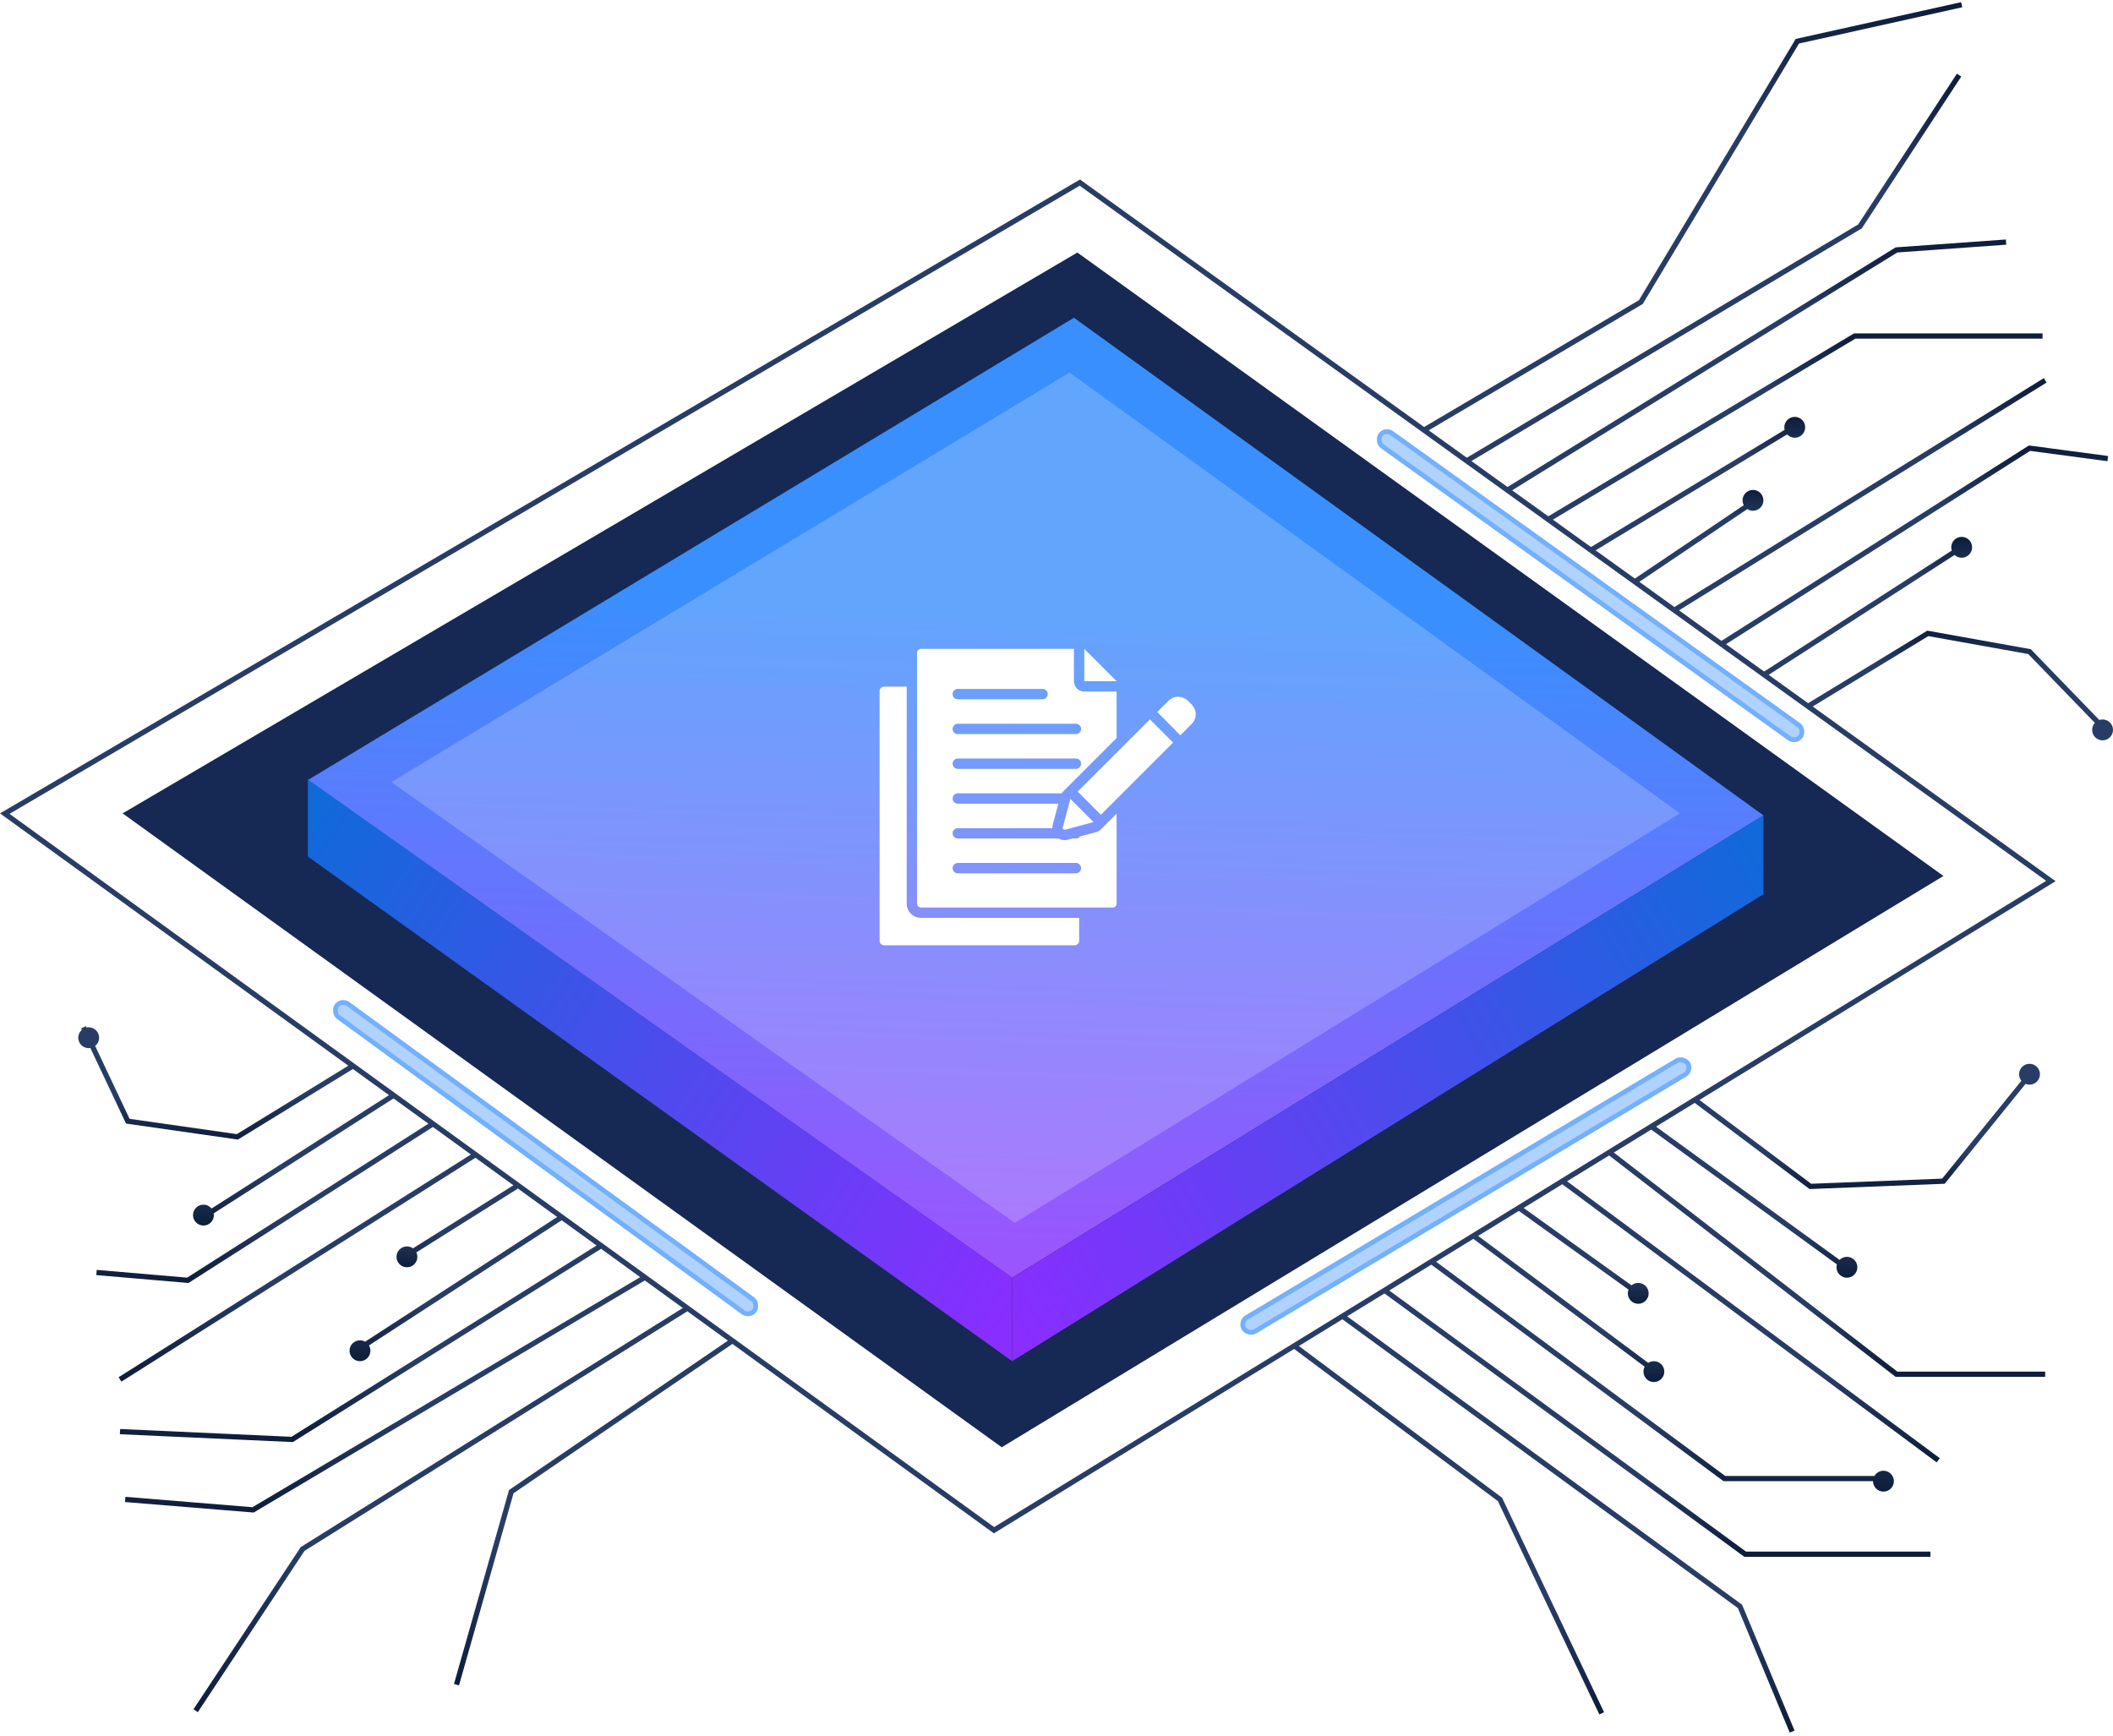 <svg width="448" height="368" viewBox="0 0 448 368" fill="none" xmlns="http://www.w3.org/2000/svg">
<path d="M228.426 53.543L412.05 185.731L212.386 306.857L25.996 172.457L228.426 53.543Z" fill="#162854"/>
<path d="M1.01 172.505L228.947 38.716L434.834 186.801L210.751 324.444L1.01 172.505Z" stroke="#283D65" stroke-width="1.106"/>
<path d="M227.698 67.371L373.888 172.884L214.579 270.906L65.266 165.392L227.698 67.371Z" fill="url(#paint0_linear_889_59385)"/>
<g filter="url(#filter0_b_889_59385)">
<path d="M226.767 78.985L356.189 172.457L215.152 259.291L82.965 165.82L226.767 78.985Z" fill="white" fill-opacity="0.2"/>
</g>
<path d="M65.266 165.267L214.599 270.906V288.605L65.266 181.612V165.267Z" fill="url(#paint1_linear_889_59385)"/>
<path d="M373.887 172.88L214.598 270.906V288.605L373.887 189.602V172.88Z" fill="url(#paint2_linear_889_59385)"/>
<rect x="72.297" y="211.173" width="110.617" height="4.425" rx="2.212" transform="rotate(36.112 72.297 211.173)" fill="#398FFD" fill-opacity="0.4"/>
<rect x="72.406" y="211.871" width="109.617" height="3.425" rx="1.712" transform="rotate(36.112 72.406 211.871)" stroke="#398FFD" stroke-opacity="0.5"/>
<rect x="262.164" y="280.045" width="110.617" height="4.425" rx="2.212" transform="rotate(-30.838 262.164 280.045)" fill="#398FFD" fill-opacity="0.4"/>
<rect x="262.85" y="280.218" width="109.617" height="3.425" rx="1.712" transform="rotate(-30.838 262.85 280.218)" stroke="#398FFD" stroke-opacity="0.5"/>
<rect x="293.578" y="90.144" width="110.617" height="4.425" rx="2.212" transform="rotate(35.657 293.578 90.144)" fill="#398FFD" fill-opacity="0.4"/>
<rect x="293.693" y="90.841" width="109.617" height="3.425" rx="1.712" transform="rotate(35.657 293.693 90.841)" stroke="#398FFD" stroke-opacity="0.5"/>
<path fill-rule="evenodd" clip-rule="evenodd" d="M228.803 194.609V199.462C228.803 199.589 228.778 199.714 228.73 199.83C228.682 199.947 228.611 200.053 228.522 200.142C228.432 200.231 228.326 200.302 228.21 200.35C228.093 200.398 227.968 200.423 227.842 200.423H187.453C187.198 200.423 186.954 200.322 186.774 200.142C186.593 199.962 186.492 199.717 186.492 199.462V146.542C186.492 146.287 186.593 146.043 186.774 145.863C186.954 145.683 187.198 145.581 187.453 145.581H192.239V191.59C192.239 191.986 192.317 192.379 192.469 192.745C192.62 193.112 192.843 193.445 193.123 193.725C193.404 194.005 193.737 194.228 194.103 194.38C194.469 194.531 194.862 194.609 195.259 194.609H228.803ZM228.994 177.345L232.426 176.424C232.799 176.324 233.138 176.128 233.41 175.856L236.746 172.521V191.59C236.746 191.808 236.659 192.018 236.505 192.172C236.35 192.326 236.141 192.413 235.922 192.413H195.259C195.04 192.413 194.831 192.326 194.676 192.172C194.522 192.018 194.435 191.808 194.435 191.59V138.4C194.435 138.182 194.522 137.973 194.676 137.818C194.831 137.664 195.04 137.577 195.259 137.577H227.696V144.431C227.696 145.644 228.679 146.627 229.892 146.627H236.746V156.48L225.39 167.835C225.277 167.948 225.178 168.072 225.092 168.206H203.07C202.464 168.206 201.972 168.698 201.972 169.304C201.972 169.91 202.464 170.402 203.07 170.402H224.397L223.205 174.846C223.141 175.088 223.111 175.337 223.117 175.587H203.07C202.464 175.587 201.972 176.079 201.972 176.685C201.972 177.291 202.464 177.784 203.07 177.784H224.426C225.024 178.127 225.734 178.219 226.4 178.04L227.358 177.784H228.116C228.286 177.784 228.454 177.744 228.607 177.668C228.759 177.592 228.892 177.481 228.994 177.345ZM203.07 155.646H228.116C228.722 155.646 229.214 155.154 229.214 154.548C229.214 153.942 228.722 153.45 228.116 153.45H203.07C202.464 153.45 201.972 153.942 201.972 154.548C201.972 155.154 202.464 155.646 203.07 155.646ZM203.07 163.021H228.116C228.722 163.021 229.214 162.529 229.214 161.923C229.214 161.317 228.722 160.825 228.116 160.825H203.07C202.464 160.825 201.972 161.317 201.972 161.923C201.972 162.529 202.464 163.021 203.07 163.021ZM203.07 148.265H221.046C221.652 148.265 222.144 147.773 222.144 147.167C222.144 146.561 221.652 146.069 221.046 146.069H203.07C202.464 146.069 201.972 146.561 201.972 147.167C201.972 147.773 202.464 148.265 203.07 148.265ZM203.07 185.165H228.116C228.722 185.165 229.214 184.672 229.214 184.067C229.214 183.461 228.722 182.968 228.116 182.968H203.07C202.464 182.968 201.972 183.461 201.972 184.067C201.972 184.672 202.464 185.165 203.07 185.165ZM236.746 144.431H229.892V137.577L236.746 144.431ZM248.719 157.442L233.41 172.75L228.496 167.835L243.804 152.527L248.719 157.442ZM225.831 175.919C225.761 175.938 225.688 175.938 225.618 175.919C225.548 175.901 225.484 175.864 225.433 175.813C225.382 175.762 225.345 175.698 225.326 175.628C225.308 175.558 225.308 175.485 225.327 175.415L226.943 169.388L231.858 174.303L225.831 175.919ZM245.359 150.972L247.754 148.577C248.878 147.446 250.721 147.446 251.845 148.577L252.669 149.394C253.793 150.525 253.793 152.368 252.669 153.492L250.274 155.887L245.359 150.972Z" fill="white"/>
<path fill-rule="evenodd" clip-rule="evenodd" d="M345.92 272.527C346.304 272.206 346.799 272.013 347.339 272.013C348.56 272.013 349.551 273.003 349.551 274.225C349.551 275.447 348.56 276.438 347.339 276.438C346.117 276.438 345.126 275.447 345.126 274.225C345.126 273.943 345.179 273.674 345.275 273.426L321.574 256.423L322.219 255.524L345.92 272.527Z" fill="url(#paint3_linear_889_59385)"/>
<path fill-rule="evenodd" clip-rule="evenodd" d="M389.461 268.084L349.781 239.275L350.431 238.38L390.026 267.127C390.426 266.728 390.978 266.482 391.588 266.482C392.809 266.482 393.8 267.472 393.8 268.694C393.8 269.916 392.809 270.907 391.588 270.907C390.366 270.907 389.375 269.916 389.375 268.694C389.375 268.482 389.405 268.278 389.461 268.084Z" fill="url(#paint4_linear_889_59385)"/>
<path fill-rule="evenodd" clip-rule="evenodd" d="M430.299 229.978C431.521 229.978 432.511 228.987 432.511 227.765C432.511 226.543 431.521 225.553 430.299 225.553C429.077 225.553 428.086 226.543 428.086 227.765C428.086 228.289 428.268 228.77 428.572 229.149L411.775 249.899L384.014 250.988L359.836 232.854L359.172 233.739L383.508 251.99L383.665 252.108L383.861 252.101L412.069 250.995L412.319 250.985L412.477 250.79L429.458 229.813C429.718 229.919 430.001 229.978 430.299 229.978Z" fill="url(#paint5_linear_889_59385)"/>
<path fill-rule="evenodd" clip-rule="evenodd" d="M349.458 288.959C349.803 288.735 350.215 288.605 350.658 288.605C351.88 288.605 352.87 289.595 352.87 290.817C352.87 292.039 351.88 293.03 350.658 293.03C349.436 293.03 348.446 292.039 348.446 290.817C348.446 290.441 348.539 290.087 348.705 289.777L312.164 262.5L312.826 261.614L349.458 288.959Z" fill="url(#paint6_linear_889_59385)"/>
<path fill-rule="evenodd" clip-rule="evenodd" d="M303.32 268.032L365.266 313.938L365.413 314.047H365.595H397.121C397.121 315.268 398.112 316.259 399.334 316.259C400.555 316.259 401.546 315.268 401.546 314.047C401.546 312.825 400.555 311.834 399.334 311.834C398.515 311.834 397.8 312.279 397.417 312.94H365.778L303.979 267.143L303.32 268.032Z" fill="url(#paint7_linear_889_59385)"/>
<path d="M331.301 250.442L410.945 309.622" stroke="url(#paint8_linear_889_59385)" stroke-width="1.106"/>
<path d="M341.254 244.358L402.093 291.37H433.619" stroke="url(#paint9_linear_889_59385)" stroke-width="1.106"/>
<path d="M293.691 273.672L370.017 329.533H409.286" stroke="url(#paint10_linear_889_59385)" stroke-width="1.106"/>
<path d="M284.84 279.203L368.909 340.595L379.971 367.143" stroke="url(#paint11_linear_889_59385)" stroke-width="1.106"/>
<path d="M274.332 285.286L318.026 317.919L339.596 363.272" stroke="url(#paint12_linear_889_59385)" stroke-width="1.106"/>
<path fill-rule="evenodd" clip-rule="evenodd" d="M380.525 92.813C381.747 92.813 382.737 91.822 382.737 90.6C382.737 89.379 381.747 88.388 380.525 88.388C379.303 88.388 378.312 89.379 378.312 90.6C378.312 90.785 378.335 90.965 378.378 91.137L337.098 116.122L337.67 117.069L378.907 92.11C379.311 92.542 379.886 92.813 380.525 92.813Z" fill="url(#paint13_linear_889_59385)"/>
<path fill-rule="evenodd" clip-rule="evenodd" d="M371.671 108.298C372.892 108.298 373.883 107.308 373.883 106.086C373.883 104.864 372.892 103.874 371.671 103.874C370.449 103.874 369.458 104.864 369.458 106.086C369.458 106.456 369.549 106.806 369.71 107.113L346.473 122.773L347.091 123.69L370.463 107.94C370.81 108.166 371.225 108.298 371.671 108.298Z" fill="url(#paint14_linear_889_59385)"/>
<path fill-rule="evenodd" clip-rule="evenodd" d="M415.916 118.254C417.138 118.254 418.129 117.264 418.129 116.042C418.129 114.82 417.138 113.83 415.916 113.83C414.694 113.83 413.704 114.82 413.704 116.042C413.704 116.285 413.743 116.519 413.816 116.738L373.582 142.678L374.181 143.608L414.416 117.668C414.81 118.032 415.337 118.254 415.916 118.254Z" fill="url(#paint15_linear_889_59385)"/>
<path fill-rule="evenodd" clip-rule="evenodd" d="M408.831 133.75L408.625 133.713L408.446 133.821L383.004 149.308L383.579 150.253L408.842 134.875L430.03 138.678L444.152 153.271C443.795 153.664 443.578 154.186 443.578 154.758C443.578 155.98 444.568 156.97 445.79 156.97C447.012 156.97 448.003 155.98 448.003 154.758C448.003 153.536 447.012 152.546 445.79 152.546C445.548 152.546 445.315 152.585 445.097 152.657L430.701 137.781L430.577 137.653L430.402 137.621L408.831 133.75Z" fill="url(#paint16_linear_889_59385)"/>
<path d="M355.082 129.316L433.62 80.644" stroke="url(#paint17_linear_889_59385)" stroke-width="1.106"/>
<path d="M365.035 136.506L430.299 95.025L446.892 97.237" stroke="url(#paint18_linear_889_59385)" stroke-width="1.106"/>
<path d="M328.531 109.958L393.242 71.242H433.065" stroke="url(#paint19_linear_889_59385)" stroke-width="1.106"/>
<path d="M319.684 103.874L402.093 52.99L425.323 51.331" stroke="url(#paint20_linear_889_59385)" stroke-width="1.106"/>
<path d="M310.832 97.79L394.348 48.012L415.365 15.933" stroke="url(#paint21_linear_889_59385)" stroke-width="1.106"/>
<path d="M301.984 91.153L347.891 64.052L381.076 8.743L415.92 1" stroke="url(#paint22_linear_889_59385)" stroke-width="1.106"/>
<path fill-rule="evenodd" clip-rule="evenodd" d="M88.278 265.533C88.415 265.82 88.491 266.142 88.491 266.482C88.491 267.704 87.501 268.694 86.279 268.694C85.057 268.694 84.066 267.704 84.066 266.482C84.066 265.26 85.057 264.27 86.279 264.27C86.756 264.27 87.198 264.421 87.559 264.678L109.214 251.08L109.802 252.017L88.278 265.533Z" fill="url(#paint23_linear_889_59385)"/>
<path fill-rule="evenodd" clip-rule="evenodd" d="M78.225 285.265C78.421 285.595 78.534 285.981 78.534 286.394C78.534 287.616 77.544 288.606 76.322 288.606C75.1 288.606 74.109 287.616 74.109 286.394C74.109 285.172 75.1 284.182 76.322 284.182C76.72 284.182 77.093 284.287 77.416 284.471L118.608 257.723L119.211 258.65L78.225 285.265Z" fill="url(#paint24_linear_889_59385)"/>
<path fill-rule="evenodd" clip-rule="evenodd" d="M45.318 257.251C45.339 257.375 45.35 257.503 45.35 257.633C45.35 258.855 44.36 259.846 43.138 259.846C41.916 259.846 40.926 258.855 40.926 257.633C40.926 256.411 41.916 255.421 43.138 255.421C43.83 255.421 44.447 255.738 44.853 256.235L83.216 231.725L83.811 232.657L45.318 257.251Z" fill="url(#paint25_linear_889_59385)"/>
<path fill-rule="evenodd" clip-rule="evenodd" d="M20.173 221.76L27.471 237.217L50.209 240.465L74.375 225.636L74.953 226.579L50.617 241.512L50.447 241.617L50.25 241.588L27.02 238.27L26.726 238.228L26.598 237.959L19.16 222.207C19.044 222.226 18.924 222.236 18.802 222.236C17.58 222.236 16.59 221.245 16.59 220.024C16.59 219.361 16.881 218.766 17.344 218.36L17.196 218.047L18.196 217.575L18.331 217.861C18.483 217.829 18.641 217.811 18.802 217.811C20.024 217.811 21.015 218.802 21.015 220.024C21.015 220.728 20.685 221.355 20.173 221.76Z" fill="url(#paint26_linear_889_59385)"/>
<path d="M127.209 264.27L61.945 305.198L25.441 303.539" stroke="url(#paint27_linear_889_59385)" stroke-width="1.106"/>
<path d="M136.611 270.907L53.648 320.132L26.547 317.919" stroke="url(#paint28_linear_889_59385)" stroke-width="1.106"/>
<path d="M145.461 277.544L64.157 328.428L41.48 362.719" stroke="url(#paint29_linear_889_59385)" stroke-width="1.106"/>
<path d="M155.416 284.181L108.404 316.26L96.789 357.189" stroke="url(#paint30_linear_889_59385)" stroke-width="1.106"/>
<path d="M100.661 244.912L25.441 292.477" stroke="url(#paint31_linear_889_59385)" stroke-width="1.106"/>
<path d="M91.809 238.275L39.819 271.46L20.461 269.801" stroke="url(#paint32_linear_889_59385)" stroke-width="1.106"/>
<defs>
<filter id="filter0_b_889_59385" x="60.841" y="56.862" width="317.47" height="224.553" filterUnits="userSpaceOnUse" color-interpolation-filters="sRGB">
<feFlood flood-opacity="0" result="BackgroundImageFix"/>
<feGaussianBlur in="BackgroundImageFix" stdDeviation="11.062"/>
<feComposite in2="SourceAlpha" operator="in" result="effect1_backgroundBlur_889_59385"/>
<feBlend mode="normal" in="SourceGraphic" in2="effect1_backgroundBlur_889_59385" result="shape"/>
</filter>
<linearGradient id="paint0_linear_889_59385" x1="226.214" y1="67.371" x2="219.577" y2="270.906" gradientUnits="userSpaceOnUse">
<stop offset="0.297" stop-color="#398FFD"/>
<stop offset="1" stop-color="#9D54FD"/>
</linearGradient>
<linearGradient id="paint1_linear_889_59385" x1="65.266" y1="175.775" x2="214.599" y2="277.543" gradientUnits="userSpaceOnUse">
<stop stop-color="#1169DA"/>
<stop offset="1" stop-color="#882EFF"/>
</linearGradient>
<linearGradient id="paint2_linear_889_59385" x1="373.887" y1="182.412" x2="214.598" y2="279.202" gradientUnits="userSpaceOnUse">
<stop stop-color="#1169DA"/>
<stop offset="1" stop-color="#882EFF"/>
</linearGradient>
<linearGradient id="paint3_linear_889_59385" x1="335.563" y1="255.524" x2="335.563" y2="276.438" gradientUnits="userSpaceOnUse">
<stop offset="0.7" stop-color="#283D65"/>
<stop offset="1" stop-color="#0D1D3B"/>
</linearGradient>
<linearGradient id="paint4_linear_889_59385" x1="371.791" y1="238.38" x2="371.791" y2="270.907" gradientUnits="userSpaceOnUse">
<stop offset="0.7" stop-color="#283D65"/>
<stop offset="1" stop-color="#0D1D3B"/>
</linearGradient>
<linearGradient id="paint5_linear_889_59385" x1="395.841" y1="225.553" x2="395.841" y2="252.108" gradientUnits="userSpaceOnUse">
<stop offset="0.7" stop-color="#283D65"/>
<stop offset="1" stop-color="#0D1D3B"/>
</linearGradient>
<linearGradient id="paint6_linear_889_59385" x1="332.517" y1="261.614" x2="332.517" y2="293.03" gradientUnits="userSpaceOnUse">
<stop offset="0.7" stop-color="#283D65"/>
<stop offset="1" stop-color="#0D1D3B"/>
</linearGradient>
<linearGradient id="paint7_linear_889_59385" x1="352.433" y1="267.143" x2="352.433" y2="316.259" gradientUnits="userSpaceOnUse">
<stop offset="0.7" stop-color="#283D65"/>
<stop offset="1" stop-color="#0D1D3B"/>
</linearGradient>
<linearGradient id="paint8_linear_889_59385" x1="371.123" y1="250.442" x2="371.123" y2="309.622" gradientUnits="userSpaceOnUse">
<stop offset="0.7" stop-color="#283D65"/>
<stop offset="1" stop-color="#0D1D3B"/>
</linearGradient>
<linearGradient id="paint9_linear_889_59385" x1="387.437" y1="244.358" x2="387.437" y2="291.37" gradientUnits="userSpaceOnUse">
<stop offset="0.7" stop-color="#283D65"/>
<stop offset="1" stop-color="#0D1D3B"/>
</linearGradient>
<linearGradient id="paint10_linear_889_59385" x1="351.489" y1="273.672" x2="351.489" y2="329.533" gradientUnits="userSpaceOnUse">
<stop offset="0.7" stop-color="#283D65"/>
<stop offset="1" stop-color="#0D1D3B"/>
</linearGradient>
<linearGradient id="paint11_linear_889_59385" x1="332.405" y1="279.203" x2="332.405" y2="367.143" gradientUnits="userSpaceOnUse">
<stop offset="0.7" stop-color="#283D65"/>
<stop offset="1" stop-color="#0D1D3B"/>
</linearGradient>
<linearGradient id="paint12_linear_889_59385" x1="306.964" y1="285.286" x2="306.964" y2="363.272" gradientUnits="userSpaceOnUse">
<stop offset="0.7" stop-color="#283D65"/>
<stop offset="1" stop-color="#0D1D3B"/>
</linearGradient>
<linearGradient id="paint13_linear_889_59385" x1="359.917" y1="88.388" x2="359.917" y2="117.069" gradientUnits="userSpaceOnUse">
<stop stop-color="#0D1D3B"/>
<stop offset="0.3" stop-color="#283D65"/>
</linearGradient>
<linearGradient id="paint14_linear_889_59385" x1="360.178" y1="103.874" x2="360.178" y2="123.69" gradientUnits="userSpaceOnUse">
<stop stop-color="#0D1D3B"/>
<stop offset="0.3" stop-color="#283D65"/>
</linearGradient>
<linearGradient id="paint15_linear_889_59385" x1="395.855" y1="113.83" x2="395.855" y2="143.608" gradientUnits="userSpaceOnUse">
<stop stop-color="#0D1D3B"/>
<stop offset="0.3" stop-color="#283D65"/>
</linearGradient>
<linearGradient id="paint16_linear_889_59385" x1="415.503" y1="133.713" x2="415.503" y2="156.97" gradientUnits="userSpaceOnUse">
<stop stop-color="#0D1D3B"/>
<stop offset="0.3" stop-color="#283D65"/>
</linearGradient>
<linearGradient id="paint17_linear_889_59385" x1="394.351" y1="80.644" x2="394.351" y2="129.316" gradientUnits="userSpaceOnUse">
<stop stop-color="#0D1D3B"/>
<stop offset="0.3" stop-color="#283D65"/>
</linearGradient>
<linearGradient id="paint18_linear_889_59385" x1="405.964" y1="95.025" x2="405.964" y2="136.506" gradientUnits="userSpaceOnUse">
<stop stop-color="#0D1D3B"/>
<stop offset="0.3" stop-color="#283D65"/>
</linearGradient>
<linearGradient id="paint19_linear_889_59385" x1="380.798" y1="71.242" x2="380.798" y2="109.958" gradientUnits="userSpaceOnUse">
<stop stop-color="#0D1D3B"/>
<stop offset="0.3" stop-color="#283D65"/>
</linearGradient>
<linearGradient id="paint20_linear_889_59385" x1="372.503" y1="51.331" x2="372.503" y2="103.874" gradientUnits="userSpaceOnUse">
<stop stop-color="#0D1D3B"/>
<stop offset="0.3" stop-color="#283D65"/>
</linearGradient>
<linearGradient id="paint21_linear_889_59385" x1="363.099" y1="15.933" x2="363.099" y2="97.79" gradientUnits="userSpaceOnUse">
<stop stop-color="#0D1D3B"/>
<stop offset="0.3" stop-color="#283D65"/>
</linearGradient>
<linearGradient id="paint22_linear_889_59385" x1="358.952" y1="1" x2="358.952" y2="91.153" gradientUnits="userSpaceOnUse">
<stop stop-color="#0D1D3B"/>
<stop offset="0.3" stop-color="#283D65"/>
</linearGradient>
<linearGradient id="paint23_linear_889_59385" x1="96.934" y1="251.08" x2="96.934" y2="268.694" gradientUnits="userSpaceOnUse">
<stop offset="0.6" stop-color="#283D65"/>
<stop offset="1" stop-color="#0D1D3B"/>
</linearGradient>
<linearGradient id="paint24_linear_889_59385" x1="96.66" y1="257.723" x2="96.66" y2="288.606" gradientUnits="userSpaceOnUse">
<stop offset="0.6" stop-color="#283D65"/>
<stop offset="1" stop-color="#0D1D3B"/>
</linearGradient>
<linearGradient id="paint25_linear_889_59385" x1="62.368" y1="231.725" x2="62.368" y2="259.846" gradientUnits="userSpaceOnUse">
<stop offset="0.6" stop-color="#283D65"/>
<stop offset="1" stop-color="#0D1D3B"/>
</linearGradient>
<linearGradient id="paint26_linear_889_59385" x1="45.772" y1="217.575" x2="45.772" y2="241.617" gradientUnits="userSpaceOnUse">
<stop offset="0.6" stop-color="#283D65"/>
<stop offset="1" stop-color="#0D1D3B"/>
</linearGradient>
<linearGradient id="paint27_linear_889_59385" x1="76.325" y1="264.27" x2="76.325" y2="305.198" gradientUnits="userSpaceOnUse">
<stop offset="0.6" stop-color="#283D65"/>
<stop offset="1" stop-color="#0D1D3B"/>
</linearGradient>
<linearGradient id="paint28_linear_889_59385" x1="81.579" y1="270.907" x2="81.579" y2="320.132" gradientUnits="userSpaceOnUse">
<stop offset="0.6" stop-color="#283D65"/>
<stop offset="1" stop-color="#0D1D3B"/>
</linearGradient>
<linearGradient id="paint29_linear_889_59385" x1="93.471" y1="277.544" x2="93.471" y2="362.719" gradientUnits="userSpaceOnUse">
<stop offset="0.6" stop-color="#283D65"/>
<stop offset="1" stop-color="#0D1D3B"/>
</linearGradient>
<linearGradient id="paint30_linear_889_59385" x1="126.103" y1="284.181" x2="126.103" y2="357.189" gradientUnits="userSpaceOnUse">
<stop offset="0.6" stop-color="#283D65"/>
<stop offset="1" stop-color="#0D1D3B"/>
</linearGradient>
<linearGradient id="paint31_linear_889_59385" x1="63.051" y1="244.912" x2="63.051" y2="292.477" gradientUnits="userSpaceOnUse">
<stop offset="0.6" stop-color="#283D65"/>
<stop offset="1" stop-color="#0D1D3B"/>
</linearGradient>
<linearGradient id="paint32_linear_889_59385" x1="56.135" y1="238.275" x2="56.135" y2="271.46" gradientUnits="userSpaceOnUse">
<stop offset="0.6" stop-color="#283D65"/>
<stop offset="1" stop-color="#0D1D3B"/>
</linearGradient>
</defs>
</svg>
